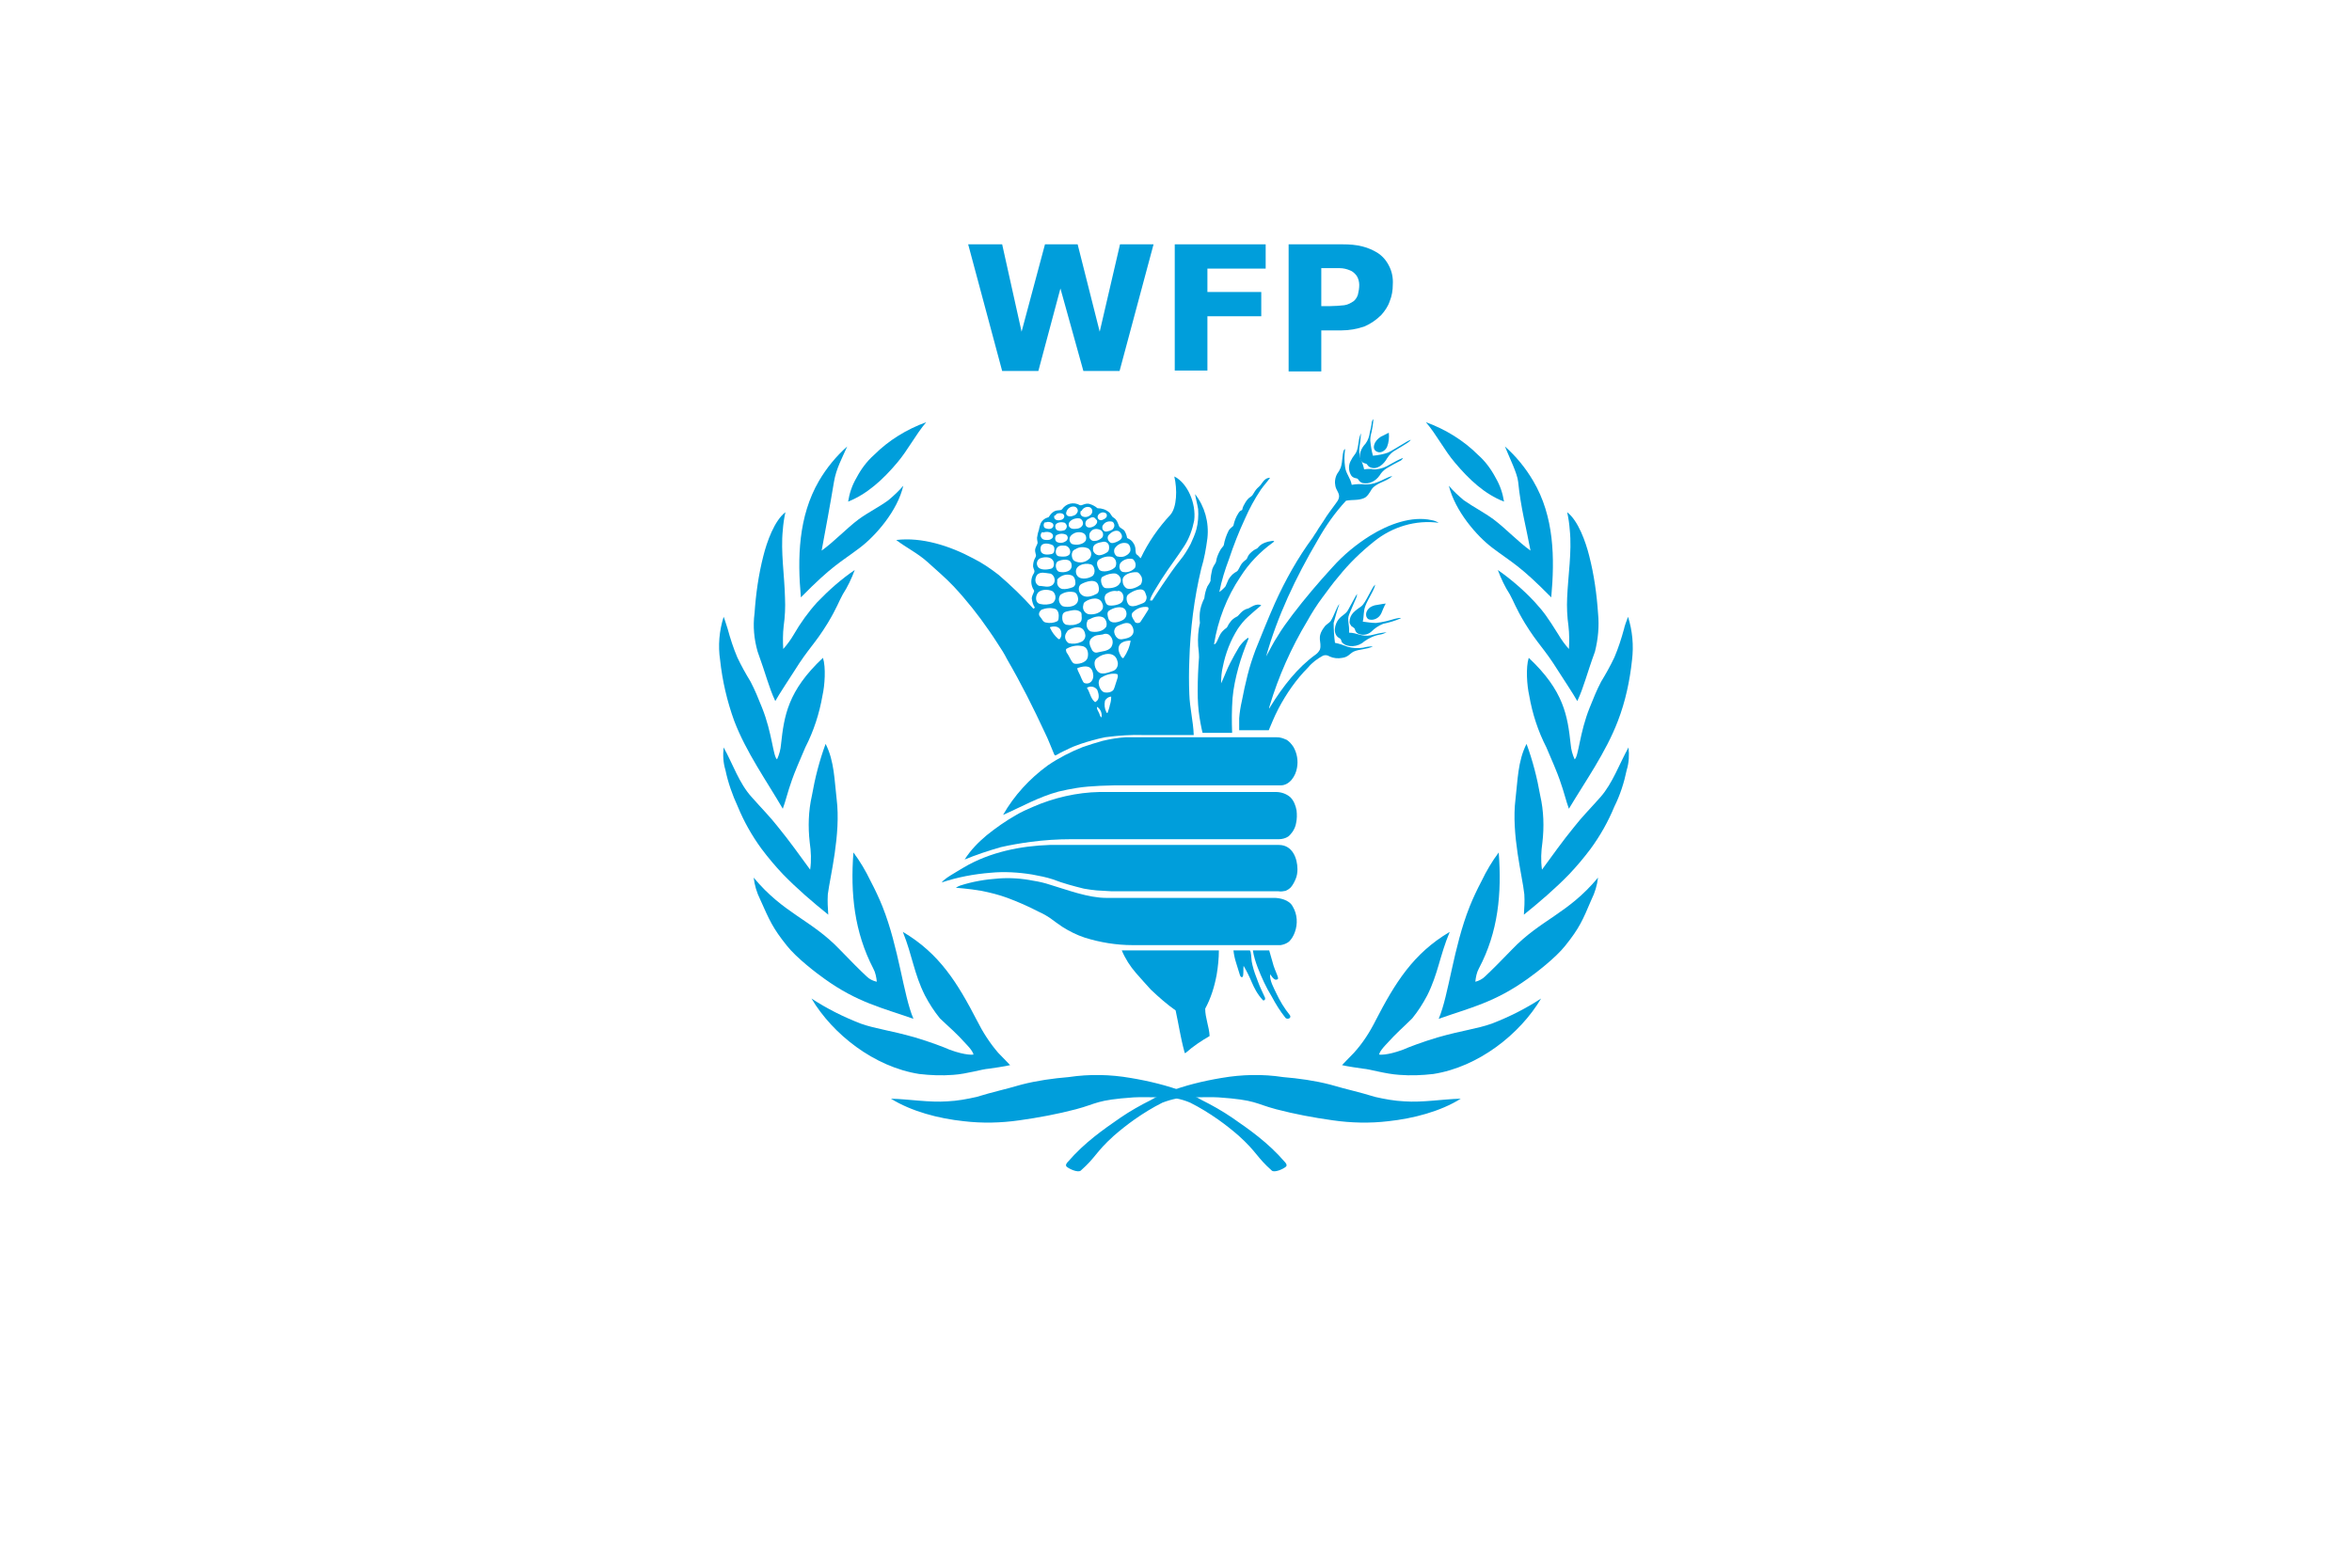 <?xml version="1.0" encoding="UTF-8" standalone="no"?>
<svg viewBox="0 0 1200 800" width="1200" height="800" version="1.1" id="svg8" sodipodi:docname="WFP flag.svg" inkscape:version="1.4.2 (f4327f4, 2025-05-13)" xmlns:inkscape="http://www.inkscape.org/namespaces/inkscape" xmlns:sodipodi="http://sodipodi.sourceforge.net/DTD/sodipodi-0.dtd" xmlns="http://www.w3.org/2000/svg" xmlns:svg="http://www.w3.org/2000/svg">
  <sodipodi:namedview id="namedview8" pagecolor="#ffffff" bordercolor="#000000" borderopacity="0.25" inkscape:showpageshadow="2" inkscape:pageopacity="0.0" inkscape:pagecheckerboard="0" inkscape:deskcolor="#d1d1d1" inkscape:zoom="0.62875" inkscape:cx="600.39761" inkscape:cy="400" inkscape:window-width="1366" inkscape:window-height="705" inkscape:window-x="-8" inkscape:window-y="-8" inkscape:window-maximized="1" inkscape:current-layer="svg8" />
  <defs id="defs8" />
  <path fill="#ffffff" d="M0 0h1200v800H0z" id="path1" />
  <g inkscape:label="World_Food_Programme_Logo_Simple.svg" id="g45" transform="matrix(2.252,0,0,2.252,366.954,124.681)">
    <g id="key">
      <path d="m 119.1,62.2 c 1,-2.3 2.2,-4.5 3.6,-6.6 0.7,-1 1.4,-1.7 2.1,-2.7 -0.4,0 -0.7,0.1 -1,0.3 -0.7,0.5 -1,1.3 -1.5,1.7 -1.2,1 -1.2,1.9 -1.9,2.3 -0.5,0.3 -0.9,0.8 -1.2,1.3 -0.3,0.5 -0.6,1 -0.7,1.6 -0.1,0.3 -0.3,0 -0.8,0.7 -0.6,0.9 -1,1.9 -1.2,2.9 -0.1,0.3 -0.7,0.5 -1.1,1.2 -0.5,1 -0.9,2.1 -1.1,3.3 -0.1,0.3 -0.6,0.6 -1,1.5 -0.3,0.6 -0.6,1.3 -0.7,2 -0.1,0.7 -0.5,0.8 -0.9,1.9 -0.2,0.9 -0.4,1.8 -0.4,2.7 -0.2,0.4 -0.4,0.8 -0.7,1.2 -0.4,0.9 -0.6,1.8 -0.7,2.7 -0.4,0.8 -0.7,1.6 -0.9,2.5 -0.2,1 -0.2,2 -0.1,3.1 -0.4,1.7 -0.5,3.4 -0.4,5.2 0.1,0.9 0.2,1.7 0.2,2.6 -0.2,2.6 -0.3,4.8 -0.3,7.8 0,1.9 0.1,3.8 0.4,5.7 0.3,2 0.7,3.6 0.7,3.6 h 6.7 c -0.1,-2.6 -0.1,-5.3 0.1,-7.9 0.2,-2.3 0.7,-4.6 1.3,-6.8 0.6,-2.2 1.4,-4.4 2.3,-6.6 0,-0.1 0,-0.4 -0.3,-0.1 -0.7,0.5 -1.3,1.2 -1.8,1.9 -0.7,1.2 -1.4,2.4 -2,3.6 -0.8,1.5 -1.2,2.8 -2.1,4.7 0,-1.3 0.1,-2.6 0.4,-3.8 0.6,-3 1.7,-5.9 3.4,-8.6 0.7,-1 1.4,-1.9 2.3,-2.7 1,-0.9 1.9,-1.7 3,-2.6 -1.1,-0.6 -2.6,0.6 -2.9,0.7 -1.6,0.3 -2.2,1.8 -2.7,1.9 -0.6,0.3 -1.1,0.7 -1.5,1.3 -0.4,0.4 -0.5,1.1 -0.9,1.3 -0.7,0.5 -1.2,1.1 -1.5,1.8 -0.2,0.3 -0.7,2 -1.2,1.8 0.9,-5.5 2.9,-10.7 6,-15.3 1.9,-3 4.4,-5.6 7.3,-7.7 0.4,-0.3 0.5,-0.4 -0.1,-0.4 -3,0.4 -3.1,1.7 -3.6,1.8 -0.5,0.2 -1,0.6 -1.4,1 -0.7,0.7 -0.6,1.2 -0.9,1.4 -0.5,0.4 -1,0.8 -1.3,1.4 -0.2,0.3 -0.5,1.1 -0.8,1.3 -0.8,0.4 -1.4,1 -1.9,1.8 -0.2,0.5 -0.5,1.1 -0.7,1.6 -0.4,0.5 -0.9,0.9 -1.4,1.3 0.5,-2.6 1.3,-5.1 2.2,-7.5 1,-3 2.2,-6.1 3.6,-9.1 z" style="fill:#009edb" id="path11" />
      <path d="m 125.9,81.3 c 2.4,-5.3 5.2,-10.3 8.6,-14.9 0.4,-0.7 0.9,-1.3 1.2,-1.9 0.2,-0.3 1,-1.5 1.2,-1.8 1.1,-1.8 1.6,-2.3 2.8,-4 0.3,-0.4 0.6,-0.8 0.7,-1.3 0.2,-1 -0.6,-1.6 -0.8,-2.6 -0.2,-0.9 -0.1,-1.9 0.4,-2.8 0.3,-0.4 0.6,-0.9 0.8,-1.4 0.5,-1.3 0.3,-4.1 1,-4.2 -0.2,1.4 -0.2,2.8 0,4.1 0.2,1.5 1.2,2.4 1.5,4 1,-0.2 2,-0.2 3,-0.1 1,0 1.9,-0.1 2.8,-0.5 1.2,-0.4 2.1,-1.1 3.4,-1.4 -1,1 -2.5,1.3 -3.7,2.1 -0.5,0.3 -0.9,0.7 -1.1,1.1 -0.5,0.8 -0.9,1.5 -1.6,1.8 -1.4,0.6 -2.5,0.3 -4.1,0.6 -2.5,2.7 -4.6,5.7 -6.4,8.9 -5,8.5 -9.2,17.4 -11.7,26.4 0.9,-1.6 1.6,-3.1 2.6,-4.6 1,-1.7 2.2,-3.3 3.4,-4.9 2.9,-3.8 5.8,-7.2 9,-10.7 2.5,-2.8 5.4,-5.2 8.6,-7.2 4.2,-2.6 9.4,-4.5 13.9,-3.5 0.6,0.1 1.1,0.3 1.6,0.6 -5.2,-0.7 -10.5,0.9 -14.6,4.2 -3,2.4 -5.7,5 -8.1,8 -1.3,1.5 -2.5,3.2 -3.7,4.8 -1.2,1.6 -2.4,3.5 -3.4,5.3 -3.6,6 -6.5,12.5 -8.5,19.2 -0.1,0.2 -0.1,0.4 -0.1,0.6 0.1,-0.1 0.2,-0.3 0.3,-0.5 2.8,-4.5 6.1,-8.8 10.3,-11.8 0.4,-0.3 0.7,-0.7 0.9,-1.1 0.5,-1.8 -0.9,-2.6 1,-5.1 0.4,-0.6 1,-0.8 1.4,-1.3 0.8,-1.2 1.4,-3.3 2,-3.9 -0.5,1.4 -0.9,2.8 -1.3,4.3 0,1.5 0.1,3 0.3,4.5 1,0.2 1.9,0.5 2.9,0.9 1.1,0.3 2.3,0.4 3.5,0.2 0.7,-0.2 1.5,-0.3 2.2,-0.3 -1.3,0.7 -3.1,0.6 -4.4,1.2 -0.9,0.5 -1.2,1.2 -2.5,1.4 -1,0.2 -2,0.1 -2.9,-0.3 -0.4,-0.3 -1,-0.4 -1.5,-0.2 -1.3,0.7 -2.5,1.6 -3.4,2.7 -2.7,2.7 -4.9,5.9 -6.7,9.3 -0.5,1 -1,2 -1.4,3 -0.2,0.5 -0.8,1.9 -0.8,1.9 h -6.7 c 0,0 0,-1.9 0,-2.7 0.1,-1.3 0.3,-2.6 0.6,-3.9 0.4,-2.1 0.8,-3.9 1.3,-5.9 0.5,-2 1.1,-3.8 1.8,-5.7 1.3,-3.2 2.8,-7 4.4,-10.6 z" style="fill:#009edb" id="path12" />
      <path d="m 60.6,133.9 c 2.1,-1.7 4.4,-3.3 6.7,-4.6 1,-0.6 2.5,-1.3 3.7,-1.8 4.8,-2.1 10,-3.3 15.2,-3.4 h 39.9 c 1.2,0 2.4,0.4 3.3,1.2 0.8,0.8 1.2,1.9 1.4,3 0.1,0.9 0.1,1.9 -0.1,2.8 -0.1,0.7 -0.4,1.4 -0.8,2 -0.3,0.4 -0.6,0.8 -1,1.1 -0.6,0.4 -1.4,0.6 -2.1,0.6 h -0.3 -46.3 -0.4 c -3.1,0 -6.2,0.2 -9.2,0.6 -2.3,0.3 -4.6,0.7 -6.8,1.2 -2.8,0.8 -5.5,1.7 -8.2,2.8 1.4,-2.2 3.1,-3.9 5,-5.5 z" style="fill:#009edb" id="path13" />
      <path d="m 74.4,118.1 c 2.5,-1.7 5.2,-3.1 8,-4.2 1.5,-0.5 3,-1 4.5,-1.4 1.7,-0.4 3.5,-0.7 5.2,-0.8 h 34.1 c 0,0 0.7,0 1,0.1 0.5,0.1 0.9,0.3 1.4,0.5 0.6,0.4 1.1,1 1.5,1.6 0.8,1.4 1.1,3.1 0.8,4.7 -0.3,1.9 -1.7,4 -3.7,4 -0.3,0 -1,0 -1,0 H 89.4 l -3.1,0.1 c -1.8,0.1 -3.6,0.2 -5.4,0.5 -1.3,0.2 -2.7,0.5 -4,0.8 -4.5,1.2 -8.5,3.5 -12.6,5.3 2.5,-4.4 6,-8.2 10.1,-11.2 z" style="fill:#009edb" id="path14" />
      <path d="m 55.4,141.2 c 5.9,-3.5 13,-4.9 19.5,-5.1 h 0.5 51.4 c 3.1,0 4.2,3.1 4.2,5.5 0,0.7 -0.1,1.5 -0.4,2.2 -0.3,0.7 -0.6,1.3 -1.1,1.9 -0.3,0.3 -0.7,0.6 -1.2,0.8 -0.5,0.1 -1,0.2 -1.6,0.1 H 88.9 c 0,0 -2,-0.1 -3.4,-0.2 -1,-0.1 -1.8,-0.2 -2.9,-0.4 -2.4,-0.6 -4.7,-1.2 -7,-2.1 -1.5,-0.5 -3.1,-0.8 -4.7,-1.1 -3.1,-0.5 -6.3,-0.7 -9.4,-0.4 -3.8,0.3 -7.5,1 -11.1,2.2 0.6,-0.9 3.2,-2.3 5,-3.4 z" style="fill:#009edb" id="path15" />
      <path d="m 82.8,157.1 c -1.8,-0.6 -3.4,-1.4 -5,-2.4 -2,-1.3 -3,-2.4 -5.5,-3.5 -2.3,-1.2 -4.6,-2.2 -7,-3.1 -1.9,-0.7 -3.9,-1.2 -5.9,-1.6 -2.9,-0.5 -5.8,-0.7 -5.8,-0.7 0.3,-0.2 0.7,-0.4 1,-0.5 2.8,-0.9 5.7,-1.4 8.7,-1.6 2.6,-0.2 5.3,0 7.8,0.5 1.3,0.2 2.6,0.5 3.8,0.9 4,1.2 8.7,3 12.8,3 0.2,0 0.2,0 0.2,0 h 37.9 c 1.1,0 3.3,0.4 4.1,1.9 1.1,1.8 1.2,4 0.5,5.9 -0.3,0.8 -0.7,1.5 -1.3,2.1 -0.5,0.4 -1.2,0.7 -1.9,0.8 H 93.6 c -3.6,0 -7.3,-0.6 -10.8,-1.7 z" style="fill:#009edb" id="path16" />
      <path d="m 97.8,168.9 c -0.9,-1 -2.2,-2.4 -3.4,-3.8 -1.3,-1.5 -2.4,-3.2 -3.2,-5.1 h 22 c 0,1.8 -0.2,3.7 -0.5,5.5 -0.5,2.7 -1.3,5.3 -2.6,7.7 0,2.1 0.9,4.1 1,6.2 -1.9,1.1 -3.7,2.3 -5.4,3.8 -0.1,0.1 -0.3,0.1 -0.3,-0.2 -0.9,-3.3 -1.3,-6.2 -2,-9.4 -2,-1.4 -3.8,-3 -5.6,-4.7 z" style="fill:#009edb" id="path17" />
      <path d="m 120.6,167.1 c -0.5,-1.2 -1.1,-2.4 -1.8,-3.6 -0.1,0.8 0,1.3 -0.1,2.1 -0.1,0.8 -0.6,0.4 -0.7,0.1 -0.3,-0.9 -0.6,-2 -0.9,-2.9 -0.3,-0.9 -0.5,-1.9 -0.6,-2.8 h 3.7 c 0,0 0.1,0 0.2,0.4 0.2,0.9 0.1,1.8 0.4,2.9 0.3,1.3 0.8,2.6 1.3,3.9 0.4,1.1 1,2.3 1.5,3.4 0.1,0.2 0.1,0.4 0,0.6 -0.1,0.1 -0.3,0.2 -0.4,0.1 0,0 0,0 -0.1,-0.1 -1.2,-1.3 -1.9,-2.7 -2.5,-4.1 z" style="fill:#009edb" id="path18" />
      <path d="m 126.2,169.7 c -0.6,-1.3 -1.5,-2.8 -1.4,-4.3 0.4,0.5 0.6,0.9 1.1,1.2 0.3,0.1 0.8,0 0.7,-0.4 -0.2,-0.8 -0.6,-1.5 -1,-2.7 -0.5,-1.7 -1,-3.5 -1,-3.5 h -3.7 c 0.2,1.3 0.6,2.6 1.1,3.9 0.9,2.3 1.9,4.5 3.2,6.6 0.9,1.7 1.9,3.3 3.1,4.8 0.4,0.4 1.4,0.1 1,-0.6 -1.3,-1.6 -2.3,-3.3 -3.1,-5 z" style="fill:#009edb" id="path19" />
      <path d="m 150.5,43.3 c -0.8,0.3 -1.5,0.9 -1.9,1.6 -0.3,0.6 -0.5,1.4 0.1,1.9 1,0.8 2.2,0 2.6,-0.9 0.4,-1 0.5,-2.1 0.4,-3.2 0,0 -0.7,0.3 -1.2,0.6 z" style="fill:#009edb" id="path20" />
      <path d="m 151.3,48.5 c 0.5,-0.8 1.2,-1.5 2,-1.9 1,-0.6 2,-1.2 2.6,-1.6 0.6,-0.4 0.8,-0.7 0.8,-0.7 -0.3,0.1 -0.6,0.2 -0.9,0.4 -1.7,1 -3.6,2.2 -4.3,2.5 -1.1,0.4 -2.3,0.6 -3.4,0.7 -0.3,-1.1 -0.5,-2.3 -0.6,-3.4 0,-0.7 0.1,-1.3 0.3,-2 0.4,-1.9 0.4,-2.9 0.4,-2.9 -0.3,0.3 -0.4,0.7 -0.4,1.1 -0.1,0.8 -0.2,1 -0.4,1.9 -0.1,0.9 -0.4,1.8 -1,2.6 -0.9,0.9 -1.7,2.6 -1,3.8 0.4,0.7 1.1,0.6 1.3,0.8 0.2,0.2 0.3,0.6 1,0.8 1.4,0.5 2.9,-0.8 3.6,-2.1 z" style="fill:#009edb" id="path21" />
      <path d="m 149.6,52.4 c 0.4,-0.7 1,-1.3 1.7,-1.7 1.2,-0.7 2.1,-1.2 2.9,-1.6 0.3,-0.1 0.6,-0.4 0.7,-0.7 -1,0.4 -1.9,0.9 -2.8,1.4 -1.1,0.7 -2.2,1.1 -3.4,1.2 -0.3,0 -0.7,0 -1,-0.1 -0.5,0 -1.1,0 -1.6,0.1 -0.1,-0.6 -0.3,-1.1 -0.5,-1.7 -0.2,-0.4 -0.4,-0.9 -0.5,-1.4 -0.1,-0.5 -0.1,-1 -0.1,-1.5 0.2,-1.2 0.3,-2.4 0.4,-3.6 -0.8,1.6 -0.4,3.6 -1.4,4.8 -0.4,0.5 -0.7,1 -1,1.6 -0.5,1 -0.4,2.3 0.2,3.2 0.4,0.6 1.2,0.6 1.4,0.7 0.2,0.1 0.4,0.8 1.2,1 1.4,0.3 2.9,-0.4 3.8,-1.7 z" style="fill:#009edb" id="path22" />
      <path d="m 150,83.6 c 0.3,-0.7 0.6,-1.5 1,-2.2 -1,0.1 -1.1,0.2 -2.5,0.4 -0.4,0.1 -0.8,0.3 -1.1,0.5 -0.6,0.5 -1,1.2 -0.8,2 0.1,0.3 0.3,0.6 0.6,0.7 1.1,0.3 2.3,-0.3 2.8,-1.4 z" style="fill:#009edb" id="path23" />
      <path d="m 151.1,85.4 c 1.3,-0.3 2.8,-0.9 3.4,-0.7 -1.3,0.6 -2.7,1 -4.1,1.3 -1,0.4 -1.9,1 -2.7,1.8 -0.8,0.7 -2,0.9 -3,0.4 -0.4,-0.2 -0.6,-0.6 -0.7,-1 0,-0.2 -0.5,-0.5 -0.8,-0.7 -0.2,-0.3 -0.4,-0.6 -0.4,-0.9 0,-1.8 1.3,-2.6 2.7,-3.6 1,-0.8 2.3,-4.2 3.1,-4.9 -0.1,1.1 -1.6,3.2 -2.2,4.8 -0.5,1.3 -0.3,2.3 -0.6,3.6 0.9,0.1 2,0.3 3,0.3 0.7,-0.1 1.5,-0.2 2.3,-0.4 z" style="fill:#009edb" id="path24" />
      <path d="m 149.8,88.1 c -0.7,0.1 -1.6,0.4 -2.2,0.5 -2.1,0.4 -3.1,-0.6 -4.9,-0.6 0.1,-2 -0.5,-2.8 0,-4.1 0.5,-1.3 1,-2.3 1.4,-3.3 0.2,-0.4 0.4,-0.9 0.4,-1.4 0,0 -0.5,0.8 -2,3.6 -0.5,1 -1.4,1.2 -2.2,2.2 -0.8,1 -1.5,3.4 0.3,4.3 0.4,0.2 0.3,0.8 0.6,1 1.1,1.1 3.5,1 4.9,-0.3 1.1,-0.8 2.4,-1.4 3.8,-1.6 0.5,-0.1 0.9,-0.3 1.3,-0.5 -0.6,0.1 -1,0.1 -1.4,0.2 z" style="fill:#009edb" id="path25" />
      <path d="m 109.2,73.5 c 0.7,-2.3 1.1,-4.6 1.4,-6.9 0.4,-3.6 -0.6,-7.2 -2.8,-10 0.2,1.2 0.5,2.2 0.7,3.4 0.1,1.5 0,3.1 -0.4,4.6 -0.3,1.1 -0.8,2.2 -1.3,3.3 -0.7,1.3 -1.4,2.5 -2.4,3.7 -2.5,3.1 -6.3,9.1 -6.3,9.1 h -0.5 c 0,-0.8 1.7,-3.3 2.6,-4.8 2,-3.1 3.4,-4.8 5.2,-7.6 1.1,-1.7 1.8,-3.7 2.2,-5.7 0.5,-3.9 -1.5,-8.5 -4.5,-10 0.7,2.9 0.6,7 -0.9,8.7 -2.7,2.9 -5,6.2 -6.7,9.8 -0.1,0.1 -0.5,-0.6 -0.9,-0.8 -0.4,-0.3 -0.2,-1.2 -0.4,-1.8 -0.1,-0.4 -0.3,-0.7 -0.5,-1 -0.6,-0.8 -1.2,-0.8 -1.3,-1 -0.1,-0.6 -0.3,-1.1 -0.6,-1.6 -0.3,-0.4 -1,-0.6 -1.2,-1 -0.2,-0.4 -0.4,-1.5 -1.3,-2 -0.4,-0.2 -0.6,-0.9 -1,-1.2 -0.7,-0.6 -1.6,-0.9 -2.6,-0.9 -0.6,-0.5 -1.2,-0.8 -1.9,-1 -1,-0.2 -1.6,0.5 -2.1,0.3 -1.4,-0.8 -3.1,-0.4 -4,0.9 -0.4,0.5 -1.2,0 -2.1,0.7 -0.9,0.7 -0.8,1.2 -1.2,1.2 -0.7,0.2 -1.3,0.7 -1.6,1.4 -0.2,0.5 -0.3,1 -0.4,1.5 -0.2,0.5 -0.3,1.1 -0.4,1.7 0,0.7 0.2,1 0.1,1.3 -0.1,0.3 -0.4,0.8 -0.5,1.2 -0.1,0.4 0,0.8 0.1,1.2 0.2,0.4 -0.1,0.8 -0.3,1.2 -0.2,0.5 -0.3,1 -0.3,1.6 0.1,0.7 0.5,0.9 0.2,1.5 -0.8,1.2 -0.8,2.7 0,3.9 0.2,0.3 -0.4,0.9 -0.5,1.8 0.1,0.8 0.3,1.5 0.7,2.1 0,0.2 -0.3,0.1 -0.3,0.3 -2.4,-2.7 -5.1,-5.3 -7.9,-7.7 -1.8,-1.4 -3.7,-2.7 -5.7,-3.7 -5.4,-2.9 -11.7,-4.9 -17.5,-4.2 2.2,1.7 4.9,3 7.1,5 2.2,2 4,3.5 5.9,5.5 2.9,3.1 5.6,6.5 8,10 0.8,1.1 1.2,1.8 2,3 0.8,1.2 1.5,2.3 2.1,3.5 3.3,5.7 5.9,10.9 8.6,16.7 0.8,1.6 1.4,3.3 2.1,4.9 0.2,0.4 0.5,0.1 0.7,0 1,-0.6 2,-1 3,-1.5 0.8,-0.4 1.6,-0.6 2.3,-0.9 1.8,-0.6 3.6,-1.1 5.5,-1.5 3,-0.4 5.9,-0.6 8.9,-0.5 h 11.2 c -0.1,-3.1 -0.9,-6.1 -1,-9.3 -0.1,-2.5 -0.1,-5 0,-7.5 0.2,-7.2 1.1,-14.2 2.7,-20.9 z m -12.7,5.4 c 0.2,0.6 0.5,1 0.2,1.7 -0.2,0.7 -1,0.8 -1.7,1.1 -0.7,0.3 -1.7,0.5 -2.2,0 -0.5,-0.5 -0.8,-1.9 -0.1,-2.4 1,-0.8 3.3,-1.8 3.8,-0.4 z m -7.8,12.5 c -0.7,0.8 -1.9,0.8 -3.1,1.1 -0.5,0.1 -1,-0.2 -1.2,-0.7 -0.4,-0.8 -0.9,-1.8 0,-2.6 0.9,-0.8 1.6,-0.6 2.5,-0.8 0.4,-0.2 0.9,-0.2 1.3,0 0.9,0.6 1.2,1.8 0.7,2.7 -0.1,0.2 -0.1,0.2 -0.2,0.3 z m 1.5,3 c 0.3,0.8 0,1.8 -0.8,2.2 -1.1,0.4 -2.6,1 -3.4,0.4 -0.9,-0.6 -1.5,-2.6 -0.3,-3.3 1.2,-1 3.9,-1.6 4.5,0.7 z M 76.4,69 c 0.3,-0.8 1.3,-0.8 2.1,-0.7 0.7,0.2 1.1,0.9 1,1.6 0,0.1 -0.1,0.2 -0.1,0.3 -0.5,0.7 -1.6,0.6 -2.4,0.5 -0.8,-0.1 -0.9,-1.1 -0.6,-1.7 z m -0.2,-2.8 c 0,-0.2 0.2,-0.3 0.4,-0.4 0.6,-0.3 1.4,-0.3 2,0 0.4,0.3 0.5,0.9 0.1,1.3 0,0 0,0.1 -0.1,0.1 -0.6,0.5 -1.5,0.6 -2.2,0.2 -0.3,-0.3 -0.4,-0.8 -0.2,-1.2 z m 6.4,1.4 c -0.8,0.5 -1.8,0.6 -2.7,0.3 -0.6,-0.4 -0.7,-1.2 -0.3,-1.8 0.7,-0.8 1.8,-1.1 2.8,-0.7 0.7,0.3 0.9,1.1 0.6,1.8 -0.1,0.1 -0.3,0.3 -0.4,0.4 z m 1,1.3 c 0.7,0.5 0.9,1.4 0.4,2.2 -0.9,1 -2.4,1.3 -3.6,0.6 -0.6,-0.4 -0.9,-2.2 0.3,-2.6 0.9,-0.6 1.9,-0.6 2.9,-0.2 z m -6.8,2.9 c 0.9,-0.4 2.7,-0.7 3,0.6 0.4,1.8 -1.7,2.1 -2.8,1.8 -0.9,-0.3 -1,-2.1 -0.2,-2.4 z m -0.1,4 c 0.8,-0.8 2,-1.2 3.1,-0.8 0.6,0.2 0.9,0.9 0.9,1.8 0,0.4 -0.3,0.8 -0.6,0.9 -0.8,0.3 -1.6,0.5 -2.4,0.4 -0.8,-0.2 -1.3,-1 -1.1,-1.8 -0.1,-0.2 0,-0.3 0.1,-0.5 z m 0.5,3.7 c 0.9,-0.7 2,-0.9 3.1,-0.7 0.6,0.1 0.9,0.7 1,1.4 0.2,1.9 -2.3,2.2 -3.5,1.8 -0.8,-0.5 -1.1,-1.6 -0.6,-2.4 z m 3.7,-4.8 c -0.6,-1.9 1.8,-2.6 3.2,-2.2 1,0.2 1.3,2.1 0.4,2.7 -1.1,0.7 -3.1,0.9 -3.6,-0.5 z m 9.8,2.2 c -0.6,1 -2.4,1.1 -3.2,1 -0.6,-0.1 -1,-1 -1,-1.8 0,-0.3 0.1,-0.7 0.4,-0.8 0.9,-0.5 1.9,-0.8 2.9,-0.7 0.9,0.3 1.4,1.2 1.1,2 -0.1,0.1 -0.2,0.2 -0.2,0.3 z m 0.5,2 c 0.5,0.6 0.5,1.5 0.1,2.1 -0.5,0.7 -2.3,1 -3.1,0.8 -0.5,-0.1 -0.7,-0.7 -0.8,-1.1 -0.2,-0.5 -0.1,-1.1 0.3,-1.5 0.7,-0.5 1.6,-0.8 2.5,-0.6 0.3,-0.2 0.7,0 1,0.3 z M 89.8,73 c -0.6,1 -3.2,1.6 -3.8,0.6 -0.4,-0.7 -0.7,-1.7 0.1,-2.2 0.8,-0.5 1.8,-0.8 2.8,-0.6 0.8,0.2 1.3,1.2 0.9,2.2 0.1,-0.1 0,-0.1 0,0 z M 88,69.7 c -0.4,0.3 -1,0.6 -1.5,0.7 -0.8,0.2 -1.5,-0.2 -1.8,-1 0,-0.1 0,-0.1 0,-0.2 -0.2,-1.4 1.3,-1.6 2.3,-1.8 0.6,-0.1 1.2,0.3 1.3,0.9 0.1,0.6 0,1.1 -0.3,1.4 z M 82,77 c 1.1,-0.6 3.4,-1.4 3.9,0.3 0.2,0.7 0.2,1.6 -0.4,1.9 -0.9,0.5 -2.3,1 -3.3,0.3 -1,-0.7 -0.9,-2.1 -0.2,-2.5 z m 0.9,4 c 1.1,-0.8 3.3,-1.3 3.9,0.4 0.2,0.4 0.2,0.9 0,1.3 -0.6,1 -2.2,1.3 -3.2,1.1 -0.9,-0.3 -1.4,-1.2 -1.1,-2.1 0,-0.3 0.2,-0.6 0.4,-0.7 z m 0.9,4 c 0.9,-0.5 2.3,-1 3.3,-0.4 0.6,0.5 0.8,1.3 0.6,2 -0.7,1.2 -2.5,1.4 -3.6,1.1 -0.8,-0.4 -1.1,-1.5 -0.7,-2.3 0,-0.2 0.2,-0.4 0.4,-0.4 z m 4.4,-0.1 c -0.2,-0.6 -0.4,-1.4 0,-1.8 0.9,-0.7 3,-1.4 3.8,-0.3 0.5,0.8 0.3,1.8 -0.5,2.3 v 0 c -0.9,0.5 -2.7,1.1 -3.3,-0.2 z m 6.4,-10.6 c 0.4,0 0.8,0.5 1.1,1.1 0.2,0.6 0.1,1.2 -0.2,1.7 -0.5,0.4 -2.2,1.4 -3.3,0.8 -0.5,-0.4 -0.8,-0.9 -0.8,-1.6 -0.2,-1.5 2,-2.1 3.2,-2 z m -0.5,-2.5 c 0.3,0.5 0.3,1 0.1,1.5 -0.7,0.8 -1.8,1.2 -2.9,0.9 -0.7,-0.4 -0.8,-1.3 -0.4,-2 0.7,-0.8 1.7,-1.1 2.7,-0.9 0.2,0 0.3,0.3 0.5,0.5 z m -1.9,-4.1 c 0.9,0.1 1.1,1.4 0.9,1.9 -0.2,0.4 -0.5,0.7 -0.9,0.9 -0.6,0.4 -1.4,0.4 -2.1,0.2 -0.6,-0.4 -0.8,-1.2 -0.5,-1.8 0.6,-0.9 1.6,-1.4 2.6,-1.2 z m -1,-1.8 c 0.2,0.7 -0.3,1.1 -0.9,1.4 -0.6,0.3 -1.4,0.6 -1.8,0.2 -0.5,-0.4 -0.7,-1.2 -0.2,-1.7 l 0.1,-0.1 c 0.8,-0.8 2.2,-1.4 2.8,0.2 z m -2.4,-3.1 c 0.4,0 0.6,0.3 0.7,0.7 0.1,0.4 -0.1,0.8 -0.4,1.1 -0.4,0.3 -0.9,0.4 -1.4,0.5 -0.6,0 -1,-0.5 -0.9,-1.1 0,-0.1 0,-0.2 0.1,-0.3 0.4,-0.7 1.1,-1 1.9,-0.9 z m -1.5,-2 c 0.4,0.1 0.6,0.4 0.5,0.8 v 0.1 c -0.2,0.3 -0.4,0.5 -0.7,0.6 -0.6,0.4 -1.1,0.2 -1.3,-0.2 -0.4,-0.8 0.8,-1.6 1.5,-1.3 z m -0.8,4 c 0.5,0.4 0.6,1.1 0.3,1.6 v 0 c -0.5,0.5 -1.1,0.8 -1.7,0.8 -0.5,0.1 -1,-0.2 -1.2,-0.7 -0.1,-0.4 -0.1,-1 0.2,-1.3 0.5,-0.8 1.5,-0.9 2.4,-0.4 z m -1,-2.4 c 0.4,0.6 -0.2,1.2 -0.5,1.4 -0.6,0.4 -1.5,0.6 -1.9,0 -0.3,-0.5 -0.1,-1.2 0.4,-1.5 0.1,0 0.1,-0.1 0.2,-0.1 0.5,-0.3 1.2,-0.7 1.7,0.2 z m -3.4,-2 c 0.3,-0.7 1.2,-1.1 1.9,-0.8 0.2,0.1 0.4,0.3 0.5,0.6 0.1,0.5 -0.1,1 -0.5,1.2 -0.4,0.4 -1.1,0.5 -1.6,0.3 -0.5,-0.2 -0.7,-0.7 -0.5,-1.2 v -0.1 z m 0.3,3 c -0.1,0.5 -0.6,0.9 -1.1,1 -0.6,0.1 -1.4,0.2 -1.8,-0.2 -0.4,-0.3 -0.4,-0.8 -0.2,-1.2 0.5,-0.7 1.4,-1 2.3,-0.9 0.5,0.1 0.9,0.7 0.8,1.3 z m -3.7,-2.9 c 0.3,-0.8 1.2,-1.3 2,-1 v 0 c 0.5,0.3 0.7,0.9 0.4,1.3 -0.1,0.1 -0.1,0.2 -0.2,0.3 -0.3,0.3 -0.6,0.4 -1,0.5 -0.8,0.2 -1.6,-0.2 -1.2,-1.1 z m -0.5,4.3 c -0.7,0.2 -1.8,0.3 -2,-0.5 -0.4,-1.3 1.2,-1.5 2.1,-1.2 0.4,0.3 0.6,0.8 0.3,1.3 -0.1,0.2 -0.3,0.3 -0.4,0.4 z m -2.1,-3.3 c 0.1,-0.2 0.3,-0.4 0.5,-0.5 0.4,-0.1 0.8,-0.1 1.1,0 0.7,0.3 0.6,1.1 -0.1,1.4 -0.3,0.1 -0.7,0.2 -1.1,0.1 -0.4,-0.1 -0.7,-0.4 -0.6,-0.9 0,-0.1 0,-0.1 0.1,-0.2 z M 74,63 c 0.5,-0.2 1.1,-0.1 1.5,0.2 0.5,0.5 0.1,1.3 -0.8,1.3 -0.3,0 -0.6,-0.1 -0.9,-0.2 -0.3,-0.2 -0.4,-0.7 -0.2,-1.1 0.1,-0.1 0.1,-0.2 0.2,-0.2 z m -0.6,2.3 c 0.6,-0.2 1.3,-0.2 1.8,0.1 0.3,0.2 0.5,0.5 0.4,0.9 -0.1,0.4 -0.6,0.7 -1.2,0.7 -0.5,0 -1.1,0 -1.4,-0.5 -0.3,-0.4 -0.2,-1 0.2,-1.3 z m 2,2.8 c 0.3,0.1 0.4,0.4 0.5,0.6 0.1,0.7 0,1.4 -0.7,1.5 -1,0.2 -2.4,0.2 -2.4,-1.1 -0.1,-1.5 1.4,-1.5 2.6,-1 z m -2.8,3.1 c 0.9,-0.4 2.4,-0.5 3,0.4 0.4,0.6 0.3,1.7 -0.4,1.9 -0.7,0.2 -2.6,0.5 -3.1,-0.6 -0.3,-0.6 -0.1,-1.3 0.5,-1.7 z M 72,74.9 c 0.8,-0.8 1.9,-0.4 2.9,-0.3 0.2,0 0.4,0.1 0.6,0.3 0.6,0.6 0.7,1.6 0.1,2.2 l -0.1,0.1 c -0.9,0.7 -2,0.2 -3,0.2 C 72.2,77.3 72,77.1 71.8,76.8 71.5,76.2 71.6,75.5 72,74.9 Z m 0,4.4 c 0.5,-1.2 2.5,-1.2 3.5,-0.7 0.7,0.5 0.9,1.6 0.4,2.3 -0.1,0.1 -0.2,0.3 -0.4,0.4 -0.9,0.4 -1.9,0.4 -2.8,0.2 -1,-0.2 -1.1,-1.4 -0.7,-2.2 z m 0.7,5.1 c -0.4,-0.4 -0.3,-1 0.1,-1.4 0.1,-0.1 0.1,-0.1 0.2,-0.2 1,-0.4 2.1,-0.5 3.1,-0.2 0.6,0.2 0.9,1 0.8,1.9 0,0.4 -0.1,0.8 -0.3,0.9 -0.8,0.4 -1.7,0.5 -2.6,0.3 -0.7,-0.1 -0.9,-0.9 -1.3,-1.3 z m 4.1,5 C 76,88.7 75.4,87.9 75,87 c -0.2,-0.2 0,-0.3 0.1,-0.3 1.5,-0.4 2.6,0.3 2.4,2 -0.1,0.3 -0.3,1 -0.7,0.7 z m 1,-5.5 c 0.1,-0.4 0.5,-0.6 0.9,-0.7 1,-0.2 2.1,-0.6 3,0 0.4,0.2 0.4,0.5 0.4,1 0.1,0.7 0,1.3 -0.5,1.6 -0.9,0.5 -2,0.6 -3,0.4 -0.9,-0.3 -1,-1.5 -0.8,-2.3 z m 1.2,3.6 c 1.2,-0.8 3.5,-1.4 3.9,0.8 0.2,0.7 -0.2,1.5 -0.9,1.8 -0.9,0.4 -1.8,0.5 -2.8,0.3 -0.8,-0.5 -1.1,-1.5 -0.6,-2.3 0.2,-0.3 0.3,-0.5 0.4,-0.6 z m -0.3,5 c -0.1,-0.2 -0.2,-0.6 -0.1,-0.8 1,-0.6 2.2,-0.9 3.4,-0.7 1.4,0.1 1.7,1.4 1.5,2.5 -0.3,1.5 -2.5,1.7 -3.1,1.5 -0.6,-0.2 -1,-1.6 -1.7,-2.5 z m 2.7,4.4 C 81.3,96.7 81,96.1 81.2,96 c 1.8,-0.6 3.2,-0.6 3.5,1.3 0.3,1.4 -0.7,2.6 -2,2.1 -0.4,-0.2 -0.8,-1.6 -1.3,-2.5 z m 3.7,6.8 c -1,-0.8 -1.1,-2.2 -1.8,-3.2 0.7,-0.5 1.8,-0.3 2.3,0.4 0,0.1 0.1,0.1 0.1,0.2 0.3,0.8 0.5,1.9 -0.2,2.4 -0.1,0.1 -0.3,0.3 -0.4,0.2 z m 1.5,3.5 c -0.4,-0.2 -0.4,-0.8 -0.6,-1.1 -0.2,-0.4 -0.5,-0.8 -0.4,-1.3 0.8,0.5 1.2,1.5 1,2.4 z m 1.9,-2.8 c -0.1,0.6 -0.3,1.1 -0.5,1.7 -0.1,0.3 -0.3,-0.1 -0.3,-0.1 -0.4,-0.8 -0.5,-1.7 -0.3,-2.6 0.3,-0.5 0.8,-0.9 1.4,-0.9 0,0.7 -0.1,1.3 -0.3,1.9 z m 1.6,-5.7 c -0.3,0.8 -0.4,1.4 -0.7,2.1 -0.3,0.7 -1.5,0.9 -2.2,0.7 -1,-0.3 -1.8,-2.5 -0.7,-3.3 0.8,-0.5 1.8,-0.9 2.8,-0.9 0.3,0 0.6,0 0.9,0.1 0.2,0.4 0.1,0.7 -0.1,1.3 z m 1.5,-5 c -0.3,0.4 -1,-1 -1.1,-1.6 -0.3,-1.8 1.3,-2.3 2.7,-2.3 -0.2,1.4 -0.8,2.8 -1.6,3.9 z m 2.2,-5.6 c -0.4,1.1 -1.6,1.2 -2.6,1.4 -0.4,0 -0.7,0 -1,-0.3 -0.5,-0.4 -0.8,-1.1 -0.7,-1.7 0.1,-0.5 0.4,-0.9 0.9,-1.1 0.8,-0.3 1.8,-0.9 2.7,-0.4 0.6,0.5 0.9,1.4 0.7,2.1 z m 3.4,-5.3 c -0.6,1 -1.2,1.9 -1.8,2.8 -0.3,0.3 -0.9,0.3 -1.2,0 -0.1,-0.1 -0.1,-0.1 -0.1,-0.2 -0.4,-0.6 -0.9,-1.3 -0.5,-1.9 0.9,-1 2.2,-1.5 3.5,-1.3 -0.1,-0.1 0.3,0.2 0.1,0.6 z" style="fill:#009edb" id="path26" />
      <path d="m 35.1,47.7 c -1.7,1.5 -3,3.3 -4,5.2 -1,1.7 -1.6,3.5 -1.9,5.4 4.3,-1.7 7.9,-5 11.1,-8.8 2.4,-2.8 4.2,-6.4 6.6,-9.2 -4.4,1.6 -8.5,4.1 -11.8,7.4 z" style="fill:#009edb" id="path27" />
      <path d="m 22.6,53.6 c 1.7,-2.9 3.9,-5.6 6.4,-7.8 -1.1,2.5 -2.5,5 -3,8 -1,6 -1.8,10.2 -2.8,15.6 2.7,-1.9 5.6,-5 8.4,-7.1 2.2,-1.6 4.5,-2.7 6.7,-4.3 1.2,-1 2.4,-2.1 3.4,-3.3 -1.3,5.7 -6.3,11.4 -9.9,14.1 -4.5,3.4 -6.1,3.9 -13.3,11.2 -0.8,-8.9 -0.6,-18.3 4.1,-26.4 z" style="fill:#009edb" id="path28" />
      <path d="m 8,83.6 c 0.3,-4.4 0.9,-8.7 2,-13 0.8,-3.2 2.5,-8 5,-9.9 -0.3,1.3 -0.5,2.7 -0.6,4.1 -0.5,4.8 0.4,10.4 0.5,15.3 0.1,2.1 0,4.3 -0.3,6.4 -0.2,1.7 -0.2,3.5 -0.1,5.2 0.9,-1 1.7,-2.1 2.4,-3.3 1.5,-2.6 3.3,-5.1 5.3,-7.3 2.6,-2.7 5.4,-5.2 8.5,-7.3 -0.7,1.9 -1.6,3.8 -2.7,5.5 -0.9,1.6 -1.3,3 -3.4,6.5 -3,4.9 -4.3,5.6 -7.6,10.9 -0.7,1.1 -3.6,5.5 -4.3,6.8 -1.5,-3.2 -2.1,-6 -4,-11.2 C 7.9,89.5 7.6,86.6 8,83.6 Z" style="fill:#009edb" id="path29" />
      <path d="M 3.4,108 C 1.8,103.6 0.7,98.9 0.2,94.2 -0.3,90.9 0,87.6 1,84.4 c 0.3,0.7 0.8,2.5 0.9,2.7 0.6,2.2 1.3,4.4 2.2,6.5 0.9,1.9 1.9,3.7 3,5.5 1,1.9 1.8,3.9 2.6,5.9 2.3,5.7 2.5,11.1 3.4,11.7 0.5,-1.1 0.8,-2.2 0.9,-3.4 0.7,-6.4 1.5,-12.1 9.5,-19.6 0.7,2.2 0.4,6.3 -0.1,8.5 -0.7,4.1 -2,8.1 -3.9,11.8 -1.1,2.5 -2.6,6.1 -3,7.3 -1.1,3.1 -1.4,4.7 -2.1,6.6 -3.6,-6.2 -8.3,-12.8 -11,-19.9 z" style="fill:#009edb" id="path30" />
      <path d="M 9.6,137 C 7.4,134 5.6,130.8 4.2,127.4 3,124.8 2,122 1.4,119.1 0.9,117.5 0.8,115.7 1,114 c 2.1,3.8 3.5,8.1 6.3,11.2 2.2,2.5 4.3,4.6 6,6.8 2.7,3.3 4.8,6.3 7.3,9.7 0.3,-2.1 0.2,-4.1 -0.1,-6.2 -0.4,-3.5 -0.3,-7.1 0.5,-10.6 0.7,-4 1.7,-7.9 3.1,-11.7 2,3.9 2,8.4 2.5,12.5 1,8 -1.5,17.6 -2,21.6 -0.1,1.6 0,3.1 0.1,4.6 C 21.1,149 17.6,146 14.4,142.7 12.7,140.9 11.1,139 9.6,137 Z" style="fill:#009edb" id="path31" />
      <path d="m 23.8,166.4 c -1.7,-1.2 -6.3,-4.7 -8.5,-7.5 -3.2,-4 -3.9,-5.7 -6,-10.4 -0.8,-1.6 -1.3,-3.3 -1.5,-5 6.8,8.2 13,9.5 19.5,16.3 2.4,2.5 4.8,4.9 6.1,6.1 0.6,0.6 1.4,1 2.3,1.2 -0.1,-1 -0.3,-2.1 -0.8,-3 -4.3,-8.3 -5.2,-17 -4.5,-26.3 1.5,2 2.8,4.2 3.9,6.5 1,1.9 1.9,3.8 2.7,5.8 3.7,9.3 4.7,20 7,25.4 -7.1,-2.5 -12.7,-3.7 -20.2,-9.1 z" style="fill:#009edb" id="path32" />
      <path d="m 53,188.2 c -2.6,0.2 -5.1,0.1 -7.7,-0.2 -10.2,-1.6 -19.6,-9 -24.4,-17.1 3.5,2.3 7.3,4.2 11.2,5.7 3.4,1.2 6.6,1.5 12.2,3.1 3.4,1 6.8,2.3 7.9,2.8 3.8,1.4 5.4,1.1 5.4,1.1 0,0 0,-0.6 -1.4,-2.1 -2.8,-3.1 -3.8,-3.8 -6.2,-6.1 -1.3,-1.6 -2.4,-3.3 -3.4,-5.2 -2.5,-5 -2.8,-8.9 -5,-14.4 8.3,4.9 12.4,11.6 16.8,20.1 1.3,2.6 2.9,5.1 4.8,7.3 1.1,1.1 2.7,2.8 2.7,2.8 0,0 -1.2,0.3 -4.8,0.8 -1.6,0.1 -5,1.2 -8.1,1.4 z" style="fill:#009edb" id="path33" />
      <path d="m 93.2,188.9 c 4.2,0.7 8.3,1.7 12.3,3.2 1.3,0.5 2.6,1.1 3.8,1.8 2.4,1.2 4.7,2.5 6.9,4 3.9,2.7 8.1,5.6 11.9,10 0.1,0.1 0.7,0.7 0.3,1.1 -0.7,0.6 -2.6,1.4 -3.2,0.9 -3.5,-3.1 -3.3,-4.1 -7.5,-7.9 -1.5,-1.3 -3,-2.5 -4.7,-3.7 -2,-1.4 -4.1,-2.7 -6.3,-3.8 -2.1,-0.9 -4.3,-1.3 -6.6,-1.2 v 0 c -0.8,0 -5.1,-0.1 -6.2,0 -8.6,0.6 -8.2,1.4 -13.1,2.7 -4.2,1.1 -8.5,1.9 -12.8,2.5 -4.2,0.6 -8.4,0.7 -12.6,0.2 -5.7,-0.6 -11.8,-2.2 -16.5,-5.1 4.2,0.1 8.6,0.9 12.8,0.6 2.2,-0.1 4.4,-0.5 6.6,-1 3.9,-1.2 6.1,-1.6 10.2,-2.8 3.5,-0.9 7.1,-1.4 10.7,-1.7 4.7,-0.7 9.4,-0.6 14,0.2 z" style="fill:#009edb" id="path34" />
      <path d="m 171.9,47.7 c 1.7,1.5 3,3.3 4,5.2 1,1.7 1.6,3.5 1.9,5.4 -4.4,-1.7 -7.9,-5 -11.1,-8.8 -2.4,-2.8 -4.2,-6.4 -6.6,-9.2 4.4,1.6 8.5,4.1 11.8,7.4 z" style="fill:#009edb" id="path35" />
      <path d="m 184.4,53.6 c -1.7,-2.9 -3.9,-5.6 -6.4,-7.8 1.1,2.7 2.8,6.1 3,8 0.6,6 1.8,10.2 2.8,15.6 -2.7,-1.9 -5.6,-5 -8.4,-7.1 -2.2,-1.6 -4.4,-2.7 -6.7,-4.3 -1.2,-1 -2.4,-2.1 -3.4,-3.3 1.4,5.7 6.3,11.4 9.9,14.1 4.5,3.4 6.1,3.9 13.3,11.2 0.8,-8.9 0.7,-18.3 -4.1,-26.4 z" style="fill:#009edb" id="path36" />
      <path d="m 199.1,83.6 c -0.3,-4.4 -0.9,-8.7 -2,-13 -0.8,-3.2 -2.5,-8 -5,-9.9 0.3,1.3 0.5,2.7 0.6,4.1 0.5,4.8 -0.4,10.4 -0.6,15.3 -0.1,2.1 0,4.3 0.3,6.4 0.2,1.7 0.2,3.5 0.1,5.2 -0.9,-1 -1.7,-2.1 -2.4,-3.3 -2.5,-4 -3.3,-5.1 -5.3,-7.3 -2.5,-2.7 -5.4,-5.2 -8.4,-7.3 0.7,1.9 1.6,3.8 2.7,5.5 0.9,1.6 1.3,3 3.4,6.5 3,4.9 4.3,5.6 7.6,10.9 0.7,1.1 3.6,5.5 4.3,6.8 1.5,-3.2 2.1,-6 4,-11.2 0.7,-2.8 1,-5.7 0.7,-8.7 z" style="fill:#009edb" id="path37" />
      <path d="m 203.6,108 c 1.7,-4.4 2.7,-9.1 3.2,-13.8 0.4,-3.3 0.1,-6.6 -0.9,-9.8 -0.3,0.7 -0.9,2.5 -0.9,2.7 -0.6,2.2 -1.3,4.4 -2.2,6.5 -0.9,1.9 -1.9,3.7 -3,5.5 -1,1.9 -1.8,3.9 -2.6,5.9 -2.3,5.7 -2.5,11.1 -3.4,11.7 -0.5,-1.1 -0.8,-2.2 -0.9,-3.4 -0.7,-6.4 -1.5,-12.1 -9.5,-19.6 -0.7,2.2 -0.4,6.3 0.1,8.5 0.7,4.1 2,8.1 3.9,11.8 1.1,2.5 2.6,6.1 3,7.3 1.1,3.1 1.4,4.7 2.1,6.6 3.7,-6.2 8.4,-12.8 11.1,-19.9 z" style="fill:#009edb" id="path38" />
      <path d="m 197.4,137 c 2.2,-3 4,-6.2 5.4,-9.6 1.3,-2.6 2.2,-5.4 2.8,-8.3 0.5,-1.6 0.6,-3.4 0.4,-5.1 -2.1,3.8 -3.6,8.1 -6.3,11.2 -2.2,2.5 -4.3,4.6 -6,6.8 -2.7,3.3 -4.8,6.3 -7.3,9.7 -0.3,-2.1 -0.2,-4.1 0.1,-6.2 0.4,-3.5 0.3,-7.1 -0.5,-10.6 -0.7,-4 -1.7,-7.9 -3.1,-11.7 -2,3.9 -2,8.4 -2.5,12.5 -1,8 1.6,17.6 2,21.6 0.1,1.6 0,3.1 -0.1,4.6 3.6,-2.9 7.1,-5.9 10.3,-9.2 1.7,-1.8 3.3,-3.7 4.8,-5.7 z" style="fill:#009edb" id="path39" />
      <path d="m 183.2,166.4 c 1.7,-1.2 6.3,-4.7 8.5,-7.5 3.2,-4 3.9,-5.7 5.9,-10.4 0.8,-1.6 1.3,-3.3 1.5,-5 -6.8,8.2 -13,9.5 -19.5,16.3 -2.4,2.5 -4.8,4.9 -6.1,6.1 -0.6,0.6 -1.4,1 -2.2,1.2 0.1,-1 0.3,-2.1 0.8,-3 4.4,-8.3 5.2,-17 4.5,-26.3 -1.5,2 -2.8,4.2 -3.9,6.5 -1,1.9 -1.9,3.8 -2.7,5.8 -3.7,9.3 -4.7,20 -7,25.4 7.1,-2.5 12.7,-3.7 20.2,-9.1 z" style="fill:#009edb" id="path40" />
      <path d="m 154.1,188.2 c 2.6,0.2 5.1,0.1 7.7,-0.2 10.2,-1.6 19.6,-9 24.4,-17.1 -3.5,2.3 -7.3,4.2 -11.2,5.7 -3.4,1.2 -6.6,1.5 -12.2,3.1 -3.4,1 -6.8,2.3 -7.9,2.8 -3.8,1.4 -5.4,1.1 -5.4,1.1 0,0 0,-0.6 1.4,-2.1 2.8,-3.1 3.8,-3.8 6.1,-6.1 1.3,-1.6 2.4,-3.3 3.4,-5.2 2.5,-5 2.8,-8.9 5.1,-14.4 -8.3,4.9 -12.4,11.6 -16.8,20.1 -1.3,2.6 -2.9,5.1 -4.9,7.3 -1.1,1.1 -2.7,2.8 -2.7,2.8 0,0 1.2,0.3 4.8,0.8 1.5,0.1 5,1.2 8.2,1.4 z" style="fill:#009edb" id="path41" />
      <path d="m 113.8,188.9 c -4.2,0.7 -8.3,1.7 -12.2,3.2 -1.3,0.5 -2.6,1.1 -3.8,1.8 -2.4,1.2 -4.7,2.5 -6.9,4 -3.9,2.7 -8.1,5.6 -11.9,10 -0.1,0.1 -0.7,0.7 -0.3,1.1 0.7,0.6 2.6,1.4 3.2,0.9 3.5,-3.1 3.3,-4.1 7.5,-7.9 1.5,-1.3 3,-2.5 4.7,-3.7 2,-1.4 4.1,-2.7 6.3,-3.8 2.1,-0.8 4.3,-1.3 6.6,-1.2 v 0 c 0.8,0 5.1,-0.1 6.1,0 8.6,0.6 8.2,1.4 13.1,2.7 4.2,1.1 8.5,1.9 12.8,2.5 4.2,0.6 8.4,0.7 12.6,0.2 5.6,-0.6 11.8,-2.2 16.4,-5.1 -4.2,0.1 -8.6,0.9 -12.8,0.6 -2.2,-0.1 -4.4,-0.5 -6.6,-1 -3.9,-1.2 -6.1,-1.6 -10.2,-2.8 -3.5,-0.9 -7.1,-1.4 -10.7,-1.7 -4.5,-0.7 -9.3,-0.6 -13.9,0.2 z" style="fill:#009edb" id="path42" />
      <path d="M 98.4,0 90.7,28.7 H 82.5 L 77.3,10 72.3,28.7 H 64.1 L 56.4,0 h 7.7 L 68.5,19.8 73.8,0 h 7.4 l 5,19.8 L 90.8,0 Z" style="fill:#009edb" id="path43" />
      <path d="m 123.8,5.5 h -13.2 v 5.3 h 12.2 v 5.5 h -12.2 v 12.3 h -7.4 V 0 h 20.6 z" style="fill:#009edb" id="path44" />
      <path d="m 152.6,9.1 c 0,1.3 -0.2,2.6 -0.7,3.8 -0.4,1.2 -1.1,2.2 -1.9,3.1 -1.1,1.1 -2.4,2 -3.8,2.6 -1.7,0.6 -3.5,0.9 -5.2,0.9 h -4.6 v 9.3 H 129 V 0 h 12.2 c 1.6,0 3.1,0.1 4.6,0.5 1.2,0.3 2.3,0.8 3.3,1.4 1.1,0.7 2,1.7 2.6,2.9 0.7,1.3 1,2.8 0.9,4.3 z M 145,9.2 c 0,-0.7 -0.2,-1.5 -0.6,-2.1 -0.4,-0.5 -0.9,-1 -1.5,-1.2 -0.7,-0.3 -1.5,-0.5 -2.3,-0.5 -0.7,0 -1.7,0 -2.9,0 h -1.3 V 14 h 2.1 c 1,0 2.1,-0.1 3.1,-0.2 0.8,-0.1 1.5,-0.5 2.1,-0.9 0.5,-0.4 0.8,-0.9 1,-1.5 0.2,-0.8 0.3,-1.5 0.3,-2.2 z" style="fill:#009edb" id="path45" />
    </g>
  </g>
</svg>
